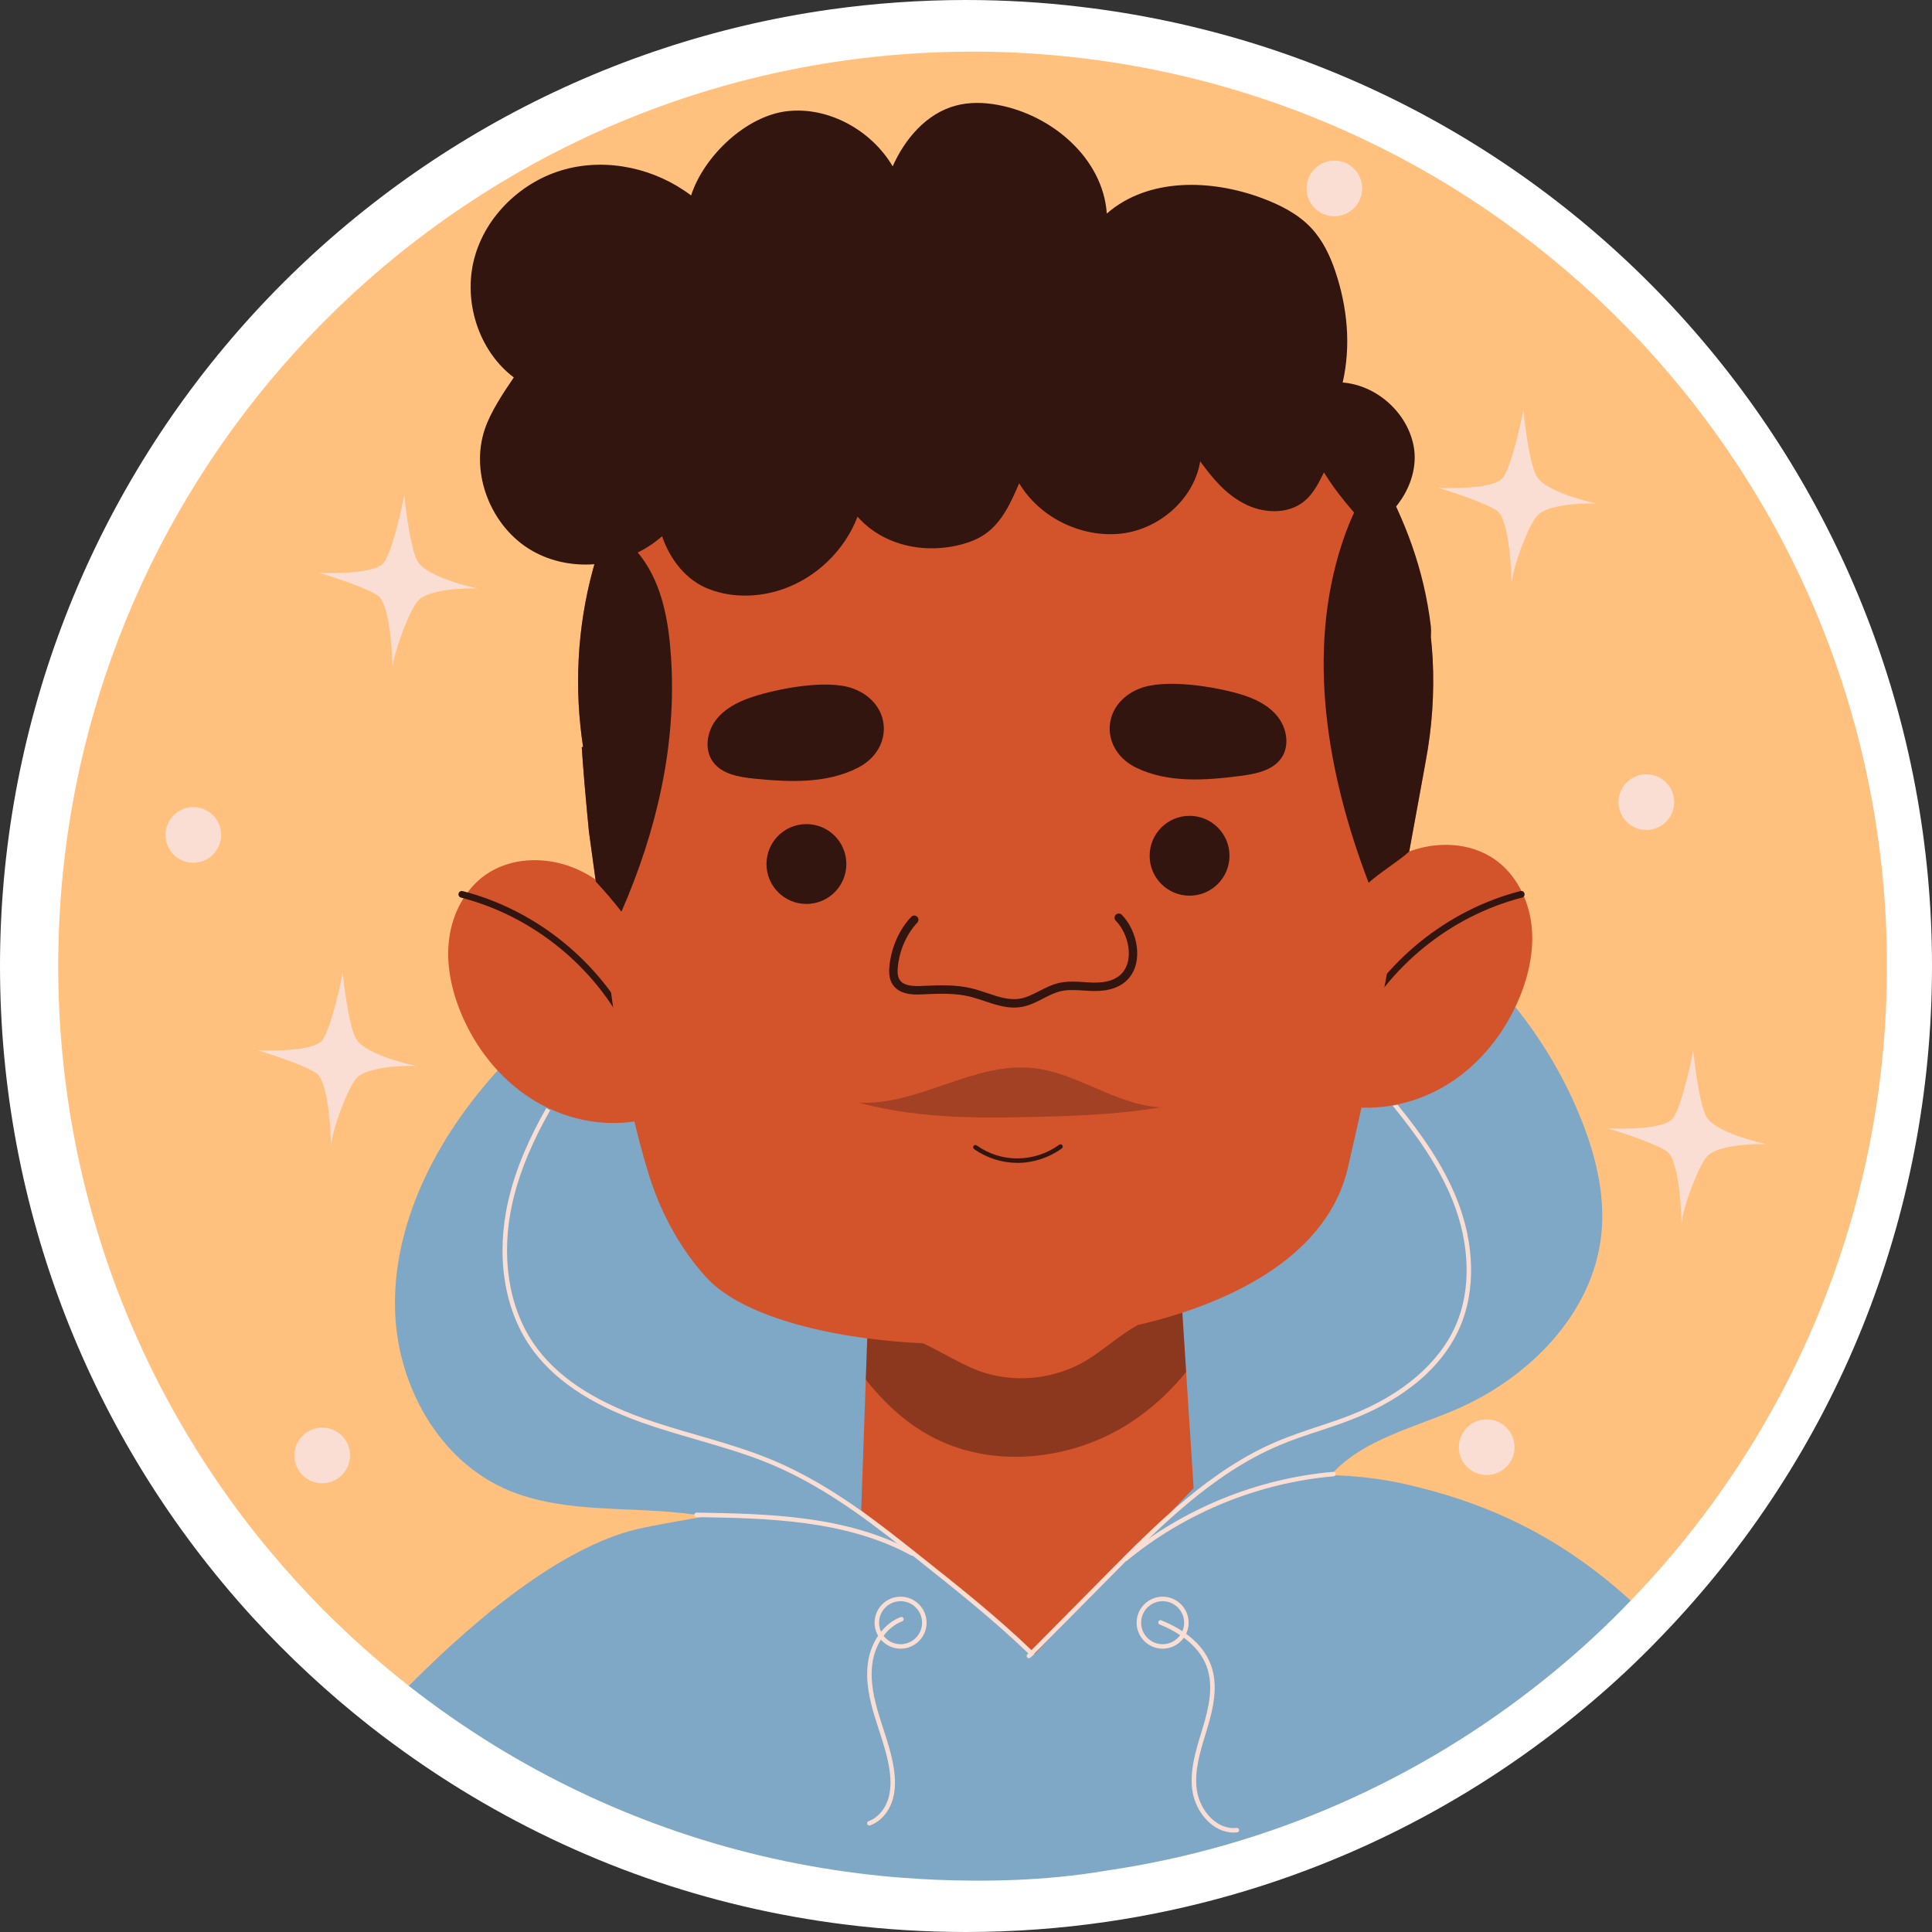 <?xml version="1.0" encoding="UTF-8"?>
<!-- Generator: Adobe Illustrator 25.2.3, SVG Export Plug-In . SVG Version: 6.00 Build 0)  -->
<svg xmlns="http://www.w3.org/2000/svg" xmlns:xlink="http://www.w3.org/1999/xlink" version="1.1" id="Capa_1" x="0px" y="0px" viewBox="0 0 512 512" style="enable-background:new 0 0 512 512;" xml:space="preserve" width="512" height="512">
<rect x="0" y="0" width="512" height="512" fill="#333333" stroke="none"/>
<g>
	<g>
		<path style="fill:#FFFFFF;" d="M255.989,512c-10.79,0-21.6-0.673-32.132-2c-36.29-4.543-70.547-16.59-101.809-35.807    c-8.187-5.044-16.22-10.641-23.885-16.639c-11.164-8.766-21.683-18.525-31.288-29.019C23.745,381.28,0,320.013,0,256.011    C0,193.94,22.494,134.07,63.338,87.426c40.453-46.196,96.049-76.346,156.55-84.898C231.792,0.851,243.936,0,255.989,0    c10.109,0,20.269,0.601,30.197,1.784C414.908,16.879,512,126.175,512,256.011c0,66.67-25.482,129.769-71.754,177.674    c-1.615,1.706-3.296,3.414-5.047,5.116c-5.761,5.69-12.097,11.325-18.754,16.679c-35.567,28.663-78.177,47.276-123.209,53.824    C281.035,511.091,268.498,512,255.989,512z"/>
	</g>
	<g>
		<g>
			<path style="fill:#FFC17D;" d="M432.15,424.177c42.053-43.535,67.914-102.829,67.914-168.166     c0-124.174-93.387-226.525-213.754-240.641c-9.373-1.117-18.906-1.687-28.575-1.687c-11.608,0-23.033,0.821-34.185,2.395     C105.921,32.703,15.43,133.775,15.43,256.012c0,62.92,23.968,120.206,63.285,163.285c9.099,9.943,18.997,19.134,29.624,27.48     l140.713,8.275l15.596,16.489l80.747-43.037L432.15,424.177z"/>
		</g>
		<g>
			<g>
				<path style="fill:#FADED3;" d="M426.136,299.041c0,0,14.51,0.746,17.134-2.628c2.623-3.374,5.461-17.988,5.461-17.988      s1.325,13.649,3.486,17.51c2.527,4.515,15.9,7.259,15.9,7.259s-12.481-0.387-15.777,3.303      c-2.246,2.516-6.308,13.287-6.717,17.712c0,0-0.296-16.62-3.889-19.104C438.141,302.622,426.136,299.041,426.136,299.041z"/>
			</g>
			<g>
				<path style="fill:#FADED3;" d="M68.237,278.322c0,0,14.51,0.746,17.133-2.628c2.623-3.374,5.461-17.988,5.461-17.988      s1.325,13.649,3.486,17.51c2.526,4.516,15.9,7.26,15.9,7.26s-12.482-0.387-15.777,3.303c-2.246,2.516-6.308,13.287-6.717,17.712      c0,0-0.295-16.62-3.888-19.104C80.242,281.903,68.237,278.322,68.237,278.322z"/>
			</g>
			<g>
				<path style="fill:#FADED3;" d="M381.106,129.263c0,0,14.51,0.745,17.133-2.628c2.623-3.374,5.461-17.988,5.461-17.988      s1.325,13.649,3.486,17.51c2.526,4.516,15.9,7.26,15.9,7.26s-12.482-0.387-15.777,3.303c-2.246,2.516-6.308,13.287-6.717,17.712      c0,0-0.295-16.62-3.888-19.104C393.111,132.844,381.106,129.263,381.106,129.263z"/>
			</g>
			<g>
				<path style="fill:#FADED3;" d="M84.54,151.777c0,0,14.51,0.745,17.133-2.628c2.623-3.374,5.461-17.988,5.461-17.988      s1.325,13.649,3.486,17.51c2.526,4.516,15.9,7.26,15.9,7.26s-12.482-0.387-15.777,3.303c-2.246,2.516-6.308,13.287-6.717,17.712      c0,0-0.296-16.62-3.888-19.104C96.546,155.358,84.54,151.777,84.54,151.777z"/>
			</g>
			<g>
				<circle style="fill:#FADED3;" cx="436.297" cy="212.574" r="7.375"/>
			</g>
			<g>
				<path style="fill:#FADED3;" d="M360.992,49.929c0,4.073-3.302,7.375-7.376,7.375c-4.073,0-7.375-3.302-7.375-7.375      s3.302-7.375,7.375-7.375C357.689,42.554,360.992,45.856,360.992,49.929z"/>
			</g>
			<g>
				<circle style="fill:#FADED3;" cx="85.388" cy="385.7" r="7.375"/>
			</g>
			<g>
				<path style="fill:#FADED3;" d="M58.606,221.259c0,4.073-3.302,7.376-7.375,7.376c-4.073,0-7.375-3.302-7.375-7.376      c0-4.073,3.302-7.375,7.375-7.375C55.304,213.884,58.606,217.186,58.606,221.259z"/>
			</g>
			<g>
				<path style="fill:#FADED3;" d="M401.364,383.516c0,4.073-3.302,7.375-7.375,7.375c-4.073,0-7.375-3.302-7.375-7.375      c0-4.073,3.302-7.375,7.375-7.375C398.062,376.141,401.364,379.443,401.364,383.516z"/>
			</g>
		</g>
		<g>
			<g>
				<path style="fill:#7EA8C5;" d="M173.138,400.362c-13.411-0.766-27.362-0.385-39.591-5.943      c-17.35-7.886-27.923-27.04-28.803-46.078c-0.88-19.038,6.76-37.703,17.869-53.188c16.398-22.857,40.2-39.716,65.973-50.989      c25.773-11.273,53.559-17.249,81.399-21.276c14.952-2.163,30.09-3.785,45.151-2.607c44.613,3.488,86.117,33.578,103.305,74.894      c4.211,10.122,7.075,21.098,5.922,31.999c-2.218,20.965-19.192,38.048-38.561,46.373c-12.698,5.457-27.755,8.749-35.325,20.313      c-4.184,6.392-5.255,14.266-7.947,21.416c-9.103,24.181-36.106,37.492-61.869,39.472c-14.577,1.12-29.664-0.728-42.66-7.426      c-14.554-7.501-19.289-18.152-26.595-31.579C204.621,403.269,185.896,401.09,173.138,400.362z"/>
			</g>
			<g>
				<g>
					<path style="fill:#D3542B;" d="M316.843,402.414c0,0-13.409,43.258-46.908,43.854c-33.499,0.621-42.041-36.553-42.041-36.553       l1.551-44.093l0.883-24.743l82.245-4.868l1.766,27.582L316.843,402.414z"/>
				</g>
				<g style="opacity:0.44;">
					<path style="fill:#331510;" d="M314.338,363.594c-4.247,5.249-9.258,9.854-14.984,13.552       c-15.676,10.093-36.863,12.264-53.16,3.221c-6.585-3.651-12.049-8.828-16.749-14.745l0.883-24.743l82.245-4.868       L314.338,363.594z"/>
				</g>
			</g>
			<g>
				<g>
					<path style="fill:#D3542B;" d="M151.817,229.891c-7.484-2.957-16.495-2.695-23.095,1.91       c-5.507,3.843-8.839,10.334-9.698,16.995c-0.858,6.66,0.573,13.464,3.144,19.668c3.806,9.184,10.226,17.371,18.616,22.704       c8.389,5.333,18.768,7.675,28.534,5.817c3.838-0.731,7.752-2.225,10.182-5.284c2.201-2.771,2.89-6.443,3.106-9.975       c0.667-10.893-2.679-21.897-9.084-30.706C167.326,242.497,162.247,234.013,151.817,229.891z"/>
				</g>
				<g>
					<path style="fill:#331510;" d="M167.185,274.263c-0.33,0-0.648-0.183-0.804-0.498c-8.687-17.588-25.215-31.004-44.214-35.89       c-0.478-0.123-0.767-0.61-0.643-1.089c0.123-0.479,0.611-0.774,1.089-0.643c19.496,5.014,36.458,18.781,45.373,36.83       c0.218,0.444,0.037,0.979-0.406,1.199C167.453,274.233,167.317,274.263,167.185,274.263z"/>
				</g>
			</g>
			<g>
				<g>
					<path style="fill:#D3542B;" d="M373.017,225.83c7.484-2.957,16.495-2.695,23.095,1.91c5.507,3.843,8.839,10.334,9.698,16.994       c0.859,6.66-0.573,13.464-3.144,19.668c-3.807,9.184-10.227,17.371-18.616,22.704c-8.39,5.333-18.768,7.675-28.534,5.816       c-3.838-0.731-7.751-2.225-10.182-5.284c-2.201-2.771-2.89-6.443-3.106-9.975c-0.667-10.893,2.679-21.897,9.084-30.706       C357.508,238.435,362.587,229.951,373.017,225.83z"/>
				</g>
				<g>
					<path style="fill:#331510;" d="M358.347,274.263c-0.132,0-0.268-0.029-0.395-0.092c-0.443-0.219-0.624-0.755-0.406-1.199       c8.916-18.048,25.879-31.817,45.374-36.83c0.479-0.123,0.968,0.165,1.089,0.643c0.124,0.479-0.165,0.966-0.643,1.089       c-18.998,4.886-35.527,18.302-44.215,35.89C358.995,274.08,358.677,274.263,358.347,274.263z"/>
				</g>
			</g>
			<g>
				<path style="fill:#D3542B;" d="M377.829,201.706l-0.596,3.316l-3.388,18.515l-7.874,43.115l-0.143,0.788      c-0.191,1.336-0.405,2.768-0.644,4.199c-2.004,12.049-5.631,27.582-7.969,37.746c-0.024,0.048,0,0.095-0.024,0.143      c-4.557,19.446-23.096,32.02-46.479,39.178c-3.006,0.907-6.108,1.718-9.234,2.458c-4.748,2.624-9.091,6.681-13.815,9.496      c-7.826,4.605-17.561,5.822-26.27,3.293c-5.416-1.575-11.095-5.297-16.749-7.969c-0.024,0-0.048,0-0.048,0      c-26.771-1.289-48.097-7.787-56.901-16.926c-5.392-5.607-11.887-15.285-15.704-27.644c-2.147-6.943-4.08-14.626-5.798-22.571      v-0.024l-0.644-3.126c-0.167,0.024-0.31,0.072-0.477,0.119l-0.763-5.607l-6.418-46.574l-1.813-13.195      c-0.191-1.909-0.358-3.746-0.525-5.464c-0.978-10.379-1.384-16.964-1.384-16.964l0.358-0.048      c-0.572-3.722-0.954-7.492-1.169-11.333c-0.859-16.392,1.79-32.163,7.325-46.551c15.509-40.49,53.708-70.172,99.806-72.629      c15.055-0.788,29.586,1.384,43.019,6.036c0.572,0.215,1.145,0.405,1.718,0.644c25.554,9.306,46.956,27.558,60.175,51.18      c7.015,12.526,11.739,26.556,13.552,41.54l0.286-0.072c0,0,0,0.716-0.048,2.052c0.215,1.909,0.358,3.842,0.477,5.75      C380.144,183.882,379.476,192.949,377.829,201.706z"/>
			</g>
			<g>
				<g>
					<path style="fill:#331510;" d="M377.829,201.706l-0.596,3.316l-3.388,18.515l-0.388,2.124       c-3.126,2.816-7.629,5.44-10.755,8.279c-10.975-28.703-16.63-60.938-6.991-90.119c2.195-6.657,5.249-13.171,9.687-18.515       c7.015,12.526,11.971,25.606,13.784,40.59l0.054,0.879c0,0,0,0.716-0.048,2.052c0.215,1.909,0.358,3.842,0.477,5.75       C380.144,183.882,379.476,192.949,377.829,201.706z"/>
				</g>
				<g>
					<path style="fill:#331510;" d="M164.69,241.599c-2.147-2.744-4.39-5.416-6.8-7.969l-1.813-13.195       c-0.191-1.909-0.358-3.746-0.525-5.464c-0.978-10.379-1.384-16.964-1.384-16.964l0.358-0.048       c-0.572-3.722-0.954-7.492-1.169-11.333c-0.859-16.392,1.79-32.163,7.325-46.551c3.627,1.718,6.896,4.366,9.281,7.54       c5.559,7.444,7.23,17.06,7.85,26.317C179.411,197.22,174.043,220.221,164.69,241.599z"/>
				</g>
				<g>
					<path style="fill:#331510;" d="M183.144,51.798c-9.369-7.116-22.008-9.989-33.369-6.934       c-11.361,3.055-21.046,12.216-24.073,23.584c-3.027,11.368,1.078,24.484,10.46,31.583c-2.744,3.995-6.146,9.118-7.692,13.711       c-3.957,11.76,1.653,25.83,12.358,32.103c10.705,6.273,25.346,4.507,34.624-3.732c2.163,6.202,6.343,11.675,12.478,14.021       c6.135,2.346,13.093,2.19,19.312,0.079c9.064-3.076,16.607-10.348,20.013-19.293c6.857,7.787,18.121,10.063,28.095,7.207       c2.027-0.58,4.002-1.402,5.732-2.607c4.489-3.127,6.853-8.419,9.008-13.447c5.337,8.911,15.981,14.25,26.334,13.404       c10.352-0.846,19.94-8.956,21.635-19.204c3.38,4.56,6.574,8.502,11.589,11.161s11.671,2.986,16.039-0.64       c2.379-1.974,3.808-4.835,5.171-7.61c3.433,5.619,7.523,10.133,11.861,15.088c7.91-4.181,13.663-13.573,11.857-22.336       s-9.835-15.856-18.753-16.568c2.235-9.798,1.254-19.905-1.941-29.433c-1.406-4.191-3.364-8.28-6.384-11.508       c-3.469-3.706-8.136-6.069-12.886-7.859c-13.601-5.123-30.351-5.536-41.299,4.024c-1.021-14.626-14.51-26.144-28.93-28.8       c-3.689-0.679-7.537-0.769-11.157,0.211c-7.703,2.087-13.433,8.778-16.658,16.078c-5.584-9.492-16.893-15.831-27.84-14.635       C197.779,30.644,186.547,41.324,183.144,51.798z"/>
				</g>
			</g>
			<g>
				<g>
					<g>
						<g>
							<g>
								<circle style="fill:#331510;" cx="213.709" cy="228.975" r="10.582"/>
							</g>
							<g>
								<path style="fill:#331510;" d="M325.828,226.786c0,5.844-4.737,10.582-10.581,10.582c-5.844,0-10.581-4.737-10.581-10.582          c0-5.844,4.737-10.581,10.581-10.581C321.091,216.205,325.828,220.942,325.828,226.786z"/>
							</g>
						</g>
					</g>
					<g>
						<path style="fill:#331510;" d="M199.284,184.731c-3.699,1.222-7.352,3.093-9.673,6.223c-2.321,3.129-2.962,7.738-0.693,10.905        c2.379,3.32,6.922,4.079,10.985,4.489c9.306,0.939,19.189,1.376,27.501-2.915c9.527-4.918,9.056-17.074-1.281-20.944        C219.188,179.892,205.911,182.542,199.284,184.731z"/>
					</g>
					<g>
						<path style="fill:#331510;" d="M328.77,183.992c3.733,1.115,7.438,2.881,9.848,5.943c2.41,3.061,3.184,7.65,1.006,10.88        c-2.283,3.387-6.802,4.276-10.852,4.803c-9.276,1.206-19.142,1.927-27.573-2.123c-9.665-4.642-9.544-16.806,0.678-20.973        C308.736,179.727,322.083,181.994,328.77,183.992z"/>
					</g>
				</g>
				<g>
					<path style="fill:#331510;" d="M268.747,267.02c-2.716,0-5.348-0.883-7.909-1.743c-1.296-0.434-2.635-0.884-3.935-1.195       c-3.906-0.939-8.059-0.758-12.076-0.584l-0.931,0.04c-1.503,0.067-6.099,0.253-7.723-3.345       c-0.647-1.435-0.583-3.034-0.457-4.266c0.5-4.867,2.595-9.587,5.746-12.948c0.422-0.45,1.132-0.473,1.58-0.051       c0.451,0.422,0.473,1.129,0.051,1.58c-2.824,3.011-4.701,7.257-5.152,11.647c-0.099,0.953-0.157,2.17,0.27,3.117       c0.683,1.516,2.444,2.152,5.592,2.03l0.926-0.039c4.17-0.181,8.486-0.365,12.694,0.642c1.396,0.335,2.783,0.801,4.125,1.252       c3.082,1.034,5.985,2.011,8.891,1.475c1.694-0.313,3.298-1.135,4.996-2.005c1.565-0.802,3.182-1.632,4.94-2.072       c2.333-0.585,4.68-0.433,6.95-0.284c0.82,0.053,1.641,0.107,2.458,0.125c3.559,0.068,6.056-0.767,7.638-2.576       c3.147-3.595,1.651-10.385-1.736-13.827c-0.434-0.44-0.428-1.148,0.012-1.581c0.44-0.435,1.148-0.428,1.581,0.012       c4.145,4.212,5.807,12.321,1.825,16.869c-2.017,2.304-5.179,3.429-9.368,3.338c-0.85-0.018-1.703-0.073-2.556-0.129       c-2.195-0.142-4.269-0.277-6.262,0.222c-1.509,0.379-2.944,1.114-4.464,1.893c-1.766,0.906-3.592,1.842-5.609,2.215       C270.14,266.963,269.44,267.02,268.747,267.02z"/>
				</g>
				<g>
					<g style="opacity:0.31;">
						<path style="fill:#331510;" d="M307.54,293.462c-11.875-0.658-22.104-9.233-33.937-10.428        c-15.673-1.582-30.262,10.009-45.993,9.186c16.998,4.595,34.405,4.126,52.005,3.624        C288.805,295.583,298.474,294.981,307.54,293.462z"/>
					</g>
					<g>
						<path style="fill:#331510;" d="M269.65,308.177c-4.089,0-8.169-1.296-11.507-3.655c-0.269-0.19-0.333-0.563-0.143-0.832        c0.19-0.269,0.56-0.332,0.832-0.143c3.176,2.247,7.031,3.519,10.962,3.436c3.89-0.031,7.763-1.312,10.905-3.608        c0.266-0.195,0.638-0.138,0.833,0.13c0.195,0.266,0.137,0.638-0.13,0.833c-3.342,2.442-7.461,3.806-11.599,3.84        C269.753,308.177,269.701,308.177,269.65,308.177z"/>
					</g>
				</g>
			</g>
			<g>
				<path style="fill:#7EA8C5;" d="M293.016,495.763c43.763-6.363,83.718-24.447,116.603-50.947      c6.18-4.971,12.132-10.239,17.788-15.827c1.619-1.573,3.192-3.17,4.743-4.812c-20.297-18.518-40.411-26.477-59.864-30.901      c-6.522-1.483-13.204-2.167-19.544-2.349c-0.524-0.023-1.049-0.046-1.551-0.046h-0.023c-12.748-0.251-24.037,1.437-30.149,2.6      c-1.026,0.182-1.916,0.365-2.623,0.524c-1.14,0.228-1.847,0.411-2.075,0.456c-0.069,0.023-0.091,0.023-0.091,0.023l-6.272,6.545      l-11.334,11.836l-18.13,18.906l-0.547,0.57l-5.747,6.021l-0.114-0.091l-0.045-0.046l-0.89-0.73l-43.74-36.26      c-0.023-0.023-0.023-0.023-0.046-0.046l-1.14-0.958l-0.319-0.251c0,0-0.137-0.046-0.388-0.114c0,0,0,0-0.023,0      c-0.456-0.137-1.368-0.342-2.851-0.502c-4.698-0.57-15.143-0.912-35.394,2.166c-0.73,0.114-1.459,0.228-2.189,0.342h-0.023      c-4.903,0.775-10.353,1.756-16.397,2.965c-20.069,4.014-42.965,22.486-62.304,41.939c7.229,5.656,14.778,10.924,22.623,15.759      c28.712,17.651,61.369,29.51,96.352,33.888C227.314,496.424,260.917,501.273,293.016,495.763z"/>
			</g>
			<g>
				<g>
					<g>
						<path style="fill:#FADED3;" d="M274.015,438.347c-0.024,0.095-0.072,0.191-0.143,0.262c-0.072,0.072-0.191,0.143-0.286,0.167        c-0.048,0.024-0.095,0.024-0.143,0.024c-0.143,0-0.31-0.048-0.429-0.167c-0.167-0.167-0.334-0.31-0.501-0.477        c-9.449-9.067-19.303-16.869-29.682-25.124l-3.436-2.72c-10.451-8.303-21.951-16.749-35.122-22.285        c-6.394-2.672-13.194-4.629-19.756-6.538c-4.772-1.384-9.711-2.815-14.459-4.509c-13.982-4.987-23.645-11.596-29.562-20.161        c-6.967-10.141-9.091-24.17-5.822-38.51c2.028-8.876,5.822-17.155,10.093-24.647c0.334,0.191,0.668,0.382,1.026,0.573        c-4.199,7.42-7.945,15.58-9.95,24.337c-3.197,14.006-1.145,27.701,5.631,37.555c5.774,8.375,15.246,14.817,28.99,19.732        c4.724,1.67,9.639,3.102,14.388,4.486c6.609,1.909,13.409,3.889,19.875,6.586c13.314,5.583,24.886,14.101,35.408,22.452        l3.436,2.72c10.403,8.255,20.281,16.081,29.777,25.196c0.167,0.167,0.334,0.31,0.501,0.477        C274.015,437.942,274.063,438.156,274.015,438.347z"/>
					</g>
				</g>
				<g>
					<g>
						<path style="fill:#FADED3;" d="M386.92,351.641c-5.75,13.242-18.682,20.615-28.536,24.48        c-2.911,1.145-5.917,2.147-8.804,3.102c-3.507,1.145-7.11,2.338-10.522,3.794c-17.656,7.42-31.9,21.808-44.451,34.501        l-20.591,20.83l-0.931,0.931c-0.119,0.119-0.262,0.167-0.429,0.167c-0.143,0-0.286-0.048-0.406-0.167        c-0.239-0.239-0.239-0.62,0-0.859l0.263-0.262l0.835-0.859l20.4-20.615c12.646-12.765,26.985-27.248,44.833-34.764        c3.483-1.455,7.11-2.672,10.617-3.842c2.887-0.954,5.87-1.932,8.757-3.078c13.624-5.321,23.502-13.791,27.868-23.836        c4.08-9.401,3.77-21.426-0.859-32.998c-3.699-9.21-9.687-17.513-15.891-25.148c0.406-0.072,0.835-0.167,1.288-0.263        c6.156,7.564,12.025,15.795,15.7,24.981C390.809,329.57,391.119,341.953,386.92,351.641z"/>
					</g>
				</g>
			</g>
			<g>
				<path style="fill:#FADED3;" d="M241.769,412.286c-0.097,0-0.195-0.024-0.286-0.073c-17.433-9.508-38.399-9.857-56.897-10.165      c-0.33-0.005-0.592-0.276-0.586-0.605c0.005-0.327,0.271-0.588,0.596-0.588c0.004,0,0.007,0,0.009,0.001      c18.636,0.31,39.758,0.662,57.449,10.309c0.289,0.158,0.395,0.52,0.238,0.809C242.185,412.173,241.981,412.286,241.769,412.286z      "/>
			</g>
			<g>
				<path style="fill:#FADED3;" d="M298.296,413.711c-0.172,0-0.342-0.074-0.46-0.218c-0.21-0.254-0.173-0.63,0.081-0.839      c15.599-12.846,35.277-20.873,55.409-22.604c0.316-0.025,0.617,0.215,0.645,0.544c0.028,0.328-0.216,0.617-0.544,0.645      c-19.893,1.71-39.337,9.641-54.753,22.335C298.564,413.666,298.429,413.711,298.296,413.711z"/>
			</g>
			<g>
				<g>
					<path style="fill:#FADED3;" d="M238.664,436.922c-3.799,0-6.892-3.093-6.892-6.892c0-3.799,3.093-6.892,6.892-6.892       s6.892,3.093,6.892,6.892C245.556,433.829,242.463,436.922,238.664,436.922z M238.664,424.332       c-3.142,0-5.698,2.556-5.698,5.698c0,3.142,2.556,5.698,5.698,5.698s5.698-2.556,5.698-5.698       C244.362,426.888,241.806,424.332,238.664,424.332z"/>
				</g>
				<g>
					<path style="fill:#FADED3;" d="M308.111,436.922c-3.799,0-6.892-3.093-6.892-6.892c0-3.799,3.093-6.892,6.892-6.892       s6.892,3.093,6.892,6.892C315.003,433.829,311.91,436.922,308.111,436.922z M308.111,424.332c-3.142,0-5.698,2.556-5.698,5.698       c0,3.142,2.556,5.698,5.698,5.698s5.698-2.556,5.698-5.698C313.809,426.888,311.253,424.332,308.111,424.332z"/>
				</g>
				<g>
					<path style="fill:#FADED3;" d="M326.92,485.647c-5.578,0-10.08-5.483-10.907-10.995c-0.788-5.25,0.799-10.445,2.334-15.469       l0.407-1.337c1.638-5.423,2.896-11.14,1.028-16.203c-2.181-5.91-7.979-9.319-12.459-11.139       c-0.306-0.124-0.452-0.471-0.328-0.776c0.124-0.307,0.479-0.451,0.776-0.328c4.703,1.909,10.799,5.512,13.129,11.83       c1.991,5.394,0.694,11.339-1.004,16.961l-0.408,1.342c-1.496,4.897-3.044,9.96-2.295,14.943       c0.791,5.268,5.2,10.531,10.533,9.934c0.317-0.032,0.622,0.201,0.658,0.529c0.035,0.327-0.201,0.622-0.529,0.658       C327.541,485.63,327.229,485.647,326.92,485.647z"/>
				</g>
				<g>
					<path style="fill:#FADED3;" d="M230.385,483.786c-0.244,0-0.474-0.152-0.562-0.395c-0.111-0.31,0.05-0.653,0.36-0.763       c2.299-0.824,4.214-2.939,5.125-5.658c0.749-2.237,0.88-4.877,0.401-8.068c-0.531-3.536-1.665-7.025-2.762-10.4       c-0.388-1.191-0.775-2.381-1.139-3.578c-1.319-4.343-2.557-9.48-1.737-14.653c0.865-5.461,4.244-10.064,8.609-11.726       c0.31-0.118,0.655,0.037,0.769,0.345c0.118,0.308-0.037,0.653-0.345,0.769c-3.973,1.514-7.056,5.752-7.856,10.799       c-0.781,4.935,0.421,9.906,1.701,14.119c0.361,1.188,0.746,2.372,1.13,3.556c1.113,3.421,2.263,6.957,2.808,10.591       c0.507,3.383,0.361,6.204-0.451,8.625c-1.025,3.061-3.213,5.455-5.851,6.401C230.52,483.774,230.452,483.786,230.385,483.786z"/>
				</g>
			</g>
		</g>
	</g>
</g>















</svg>
